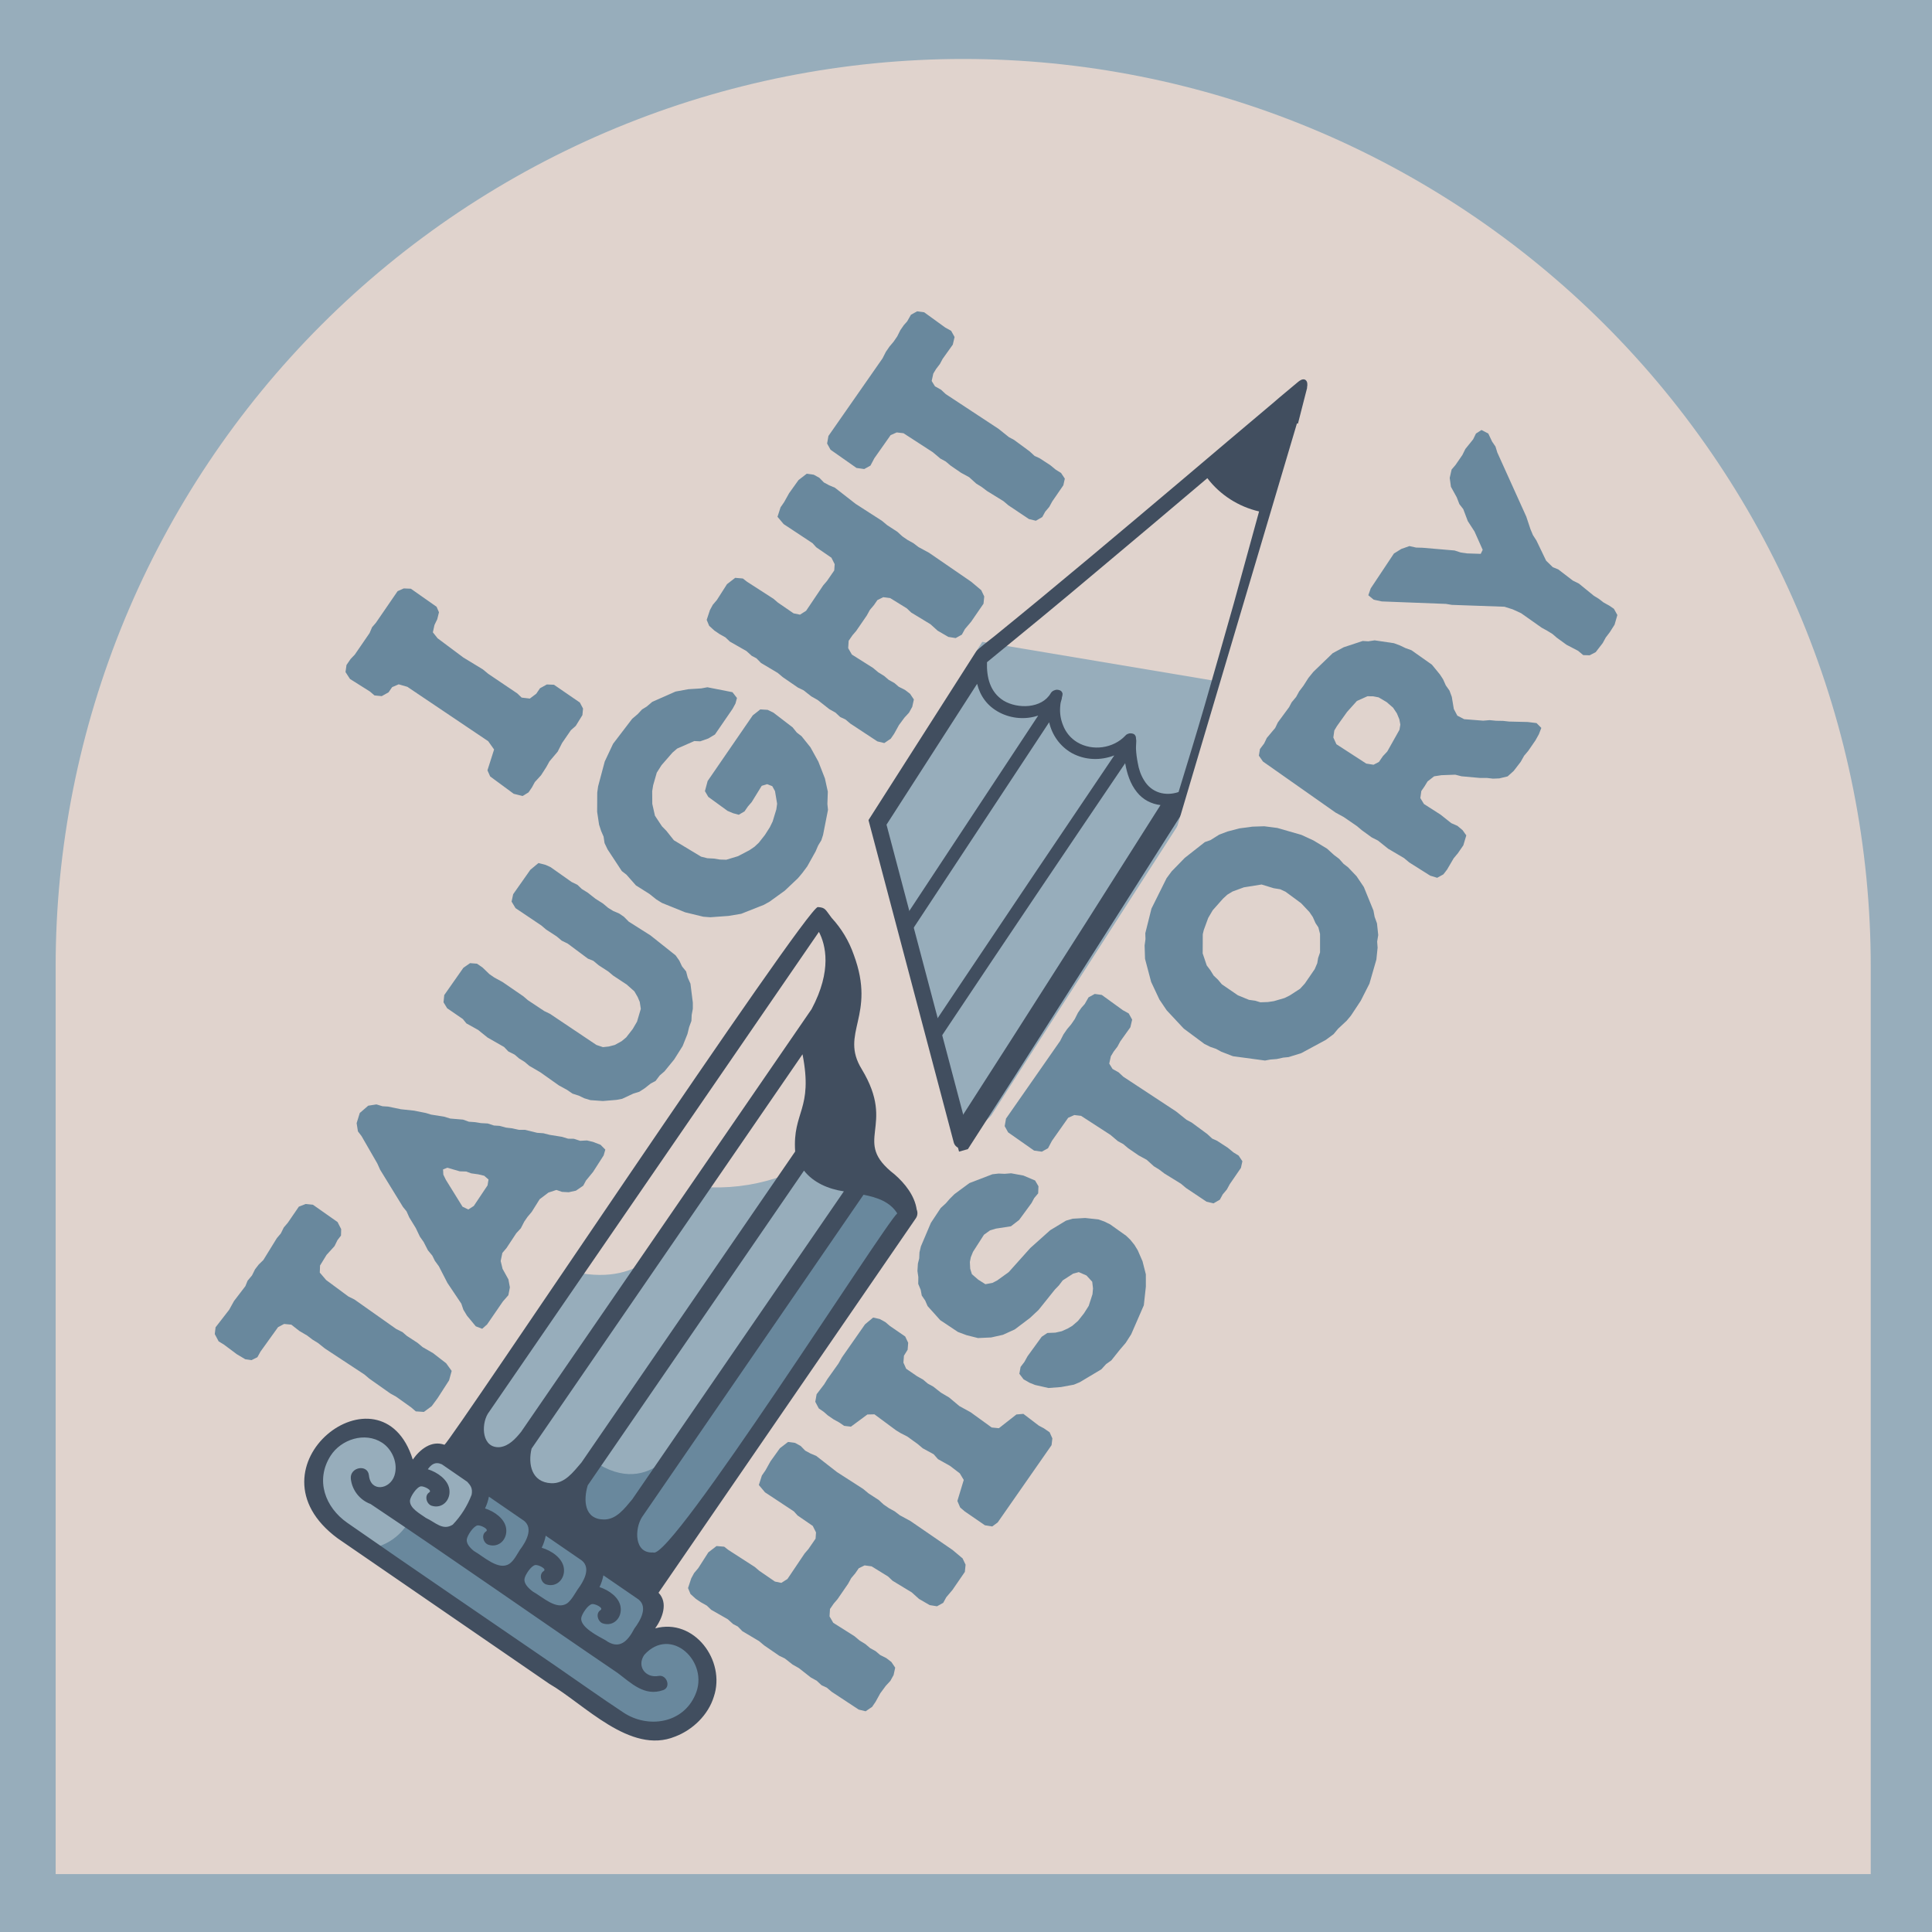 <svg xmlns="http://www.w3.org/2000/svg" xmlns:xlink="http://www.w3.org/1999/xlink" width="500" zoomAndPan="magnify" viewBox="0 0 375 375" height="500" preserveAspectRatio="xMidYMid meet" version="1.0"><defs><g/><clipPath id="9fdaa4cff6"><path d="M 10.801 11.445 L 363.109 11.445 L 363.109 363.758 L 10.801 363.758 Z M 10.801 11.445 " clip-rule="nonzero"/></clipPath><clipPath id="eca5076dda"><path d="M 190 77 L 253 77 L 253 153 L 190 153 Z M 190 77 " clip-rule="nonzero"/></clipPath><clipPath id="3aad90bc9d"><path d="M 233.113 64.332 L 270.906 90.305 L 228.098 152.602 L 190.305 126.633 Z M 233.113 64.332 " clip-rule="nonzero"/></clipPath><clipPath id="516d11d05a"><path d="M 252.008 77.32 L 228.184 152.477 L 190.391 126.508 Z M 252.008 77.32 " clip-rule="nonzero"/></clipPath><clipPath id="b88ad769d4"><path d="M 157 118 L 277 118 L 277 221 L 157 221 Z M 157 118 " clip-rule="nonzero"/></clipPath><clipPath id="0665b23b0b"><path d="M 260.84 87.984 L 291.336 189.84 L 187.492 220.934 L 156.992 119.078 Z M 260.84 87.984 " clip-rule="nonzero"/></clipPath><clipPath id="e108aa91fe"><path d="M 276.086 138.91 L 187.785 220.844 L 157.289 118.988 Z M 276.086 138.91 " clip-rule="nonzero"/></clipPath><clipPath id="c20c4d3238"><path d="M 145 73 L 254 73 L 254 226 L 145 226 Z M 145 73 " clip-rule="nonzero"/></clipPath><clipPath id="745a114df0"><path d="M 287.809 194.949 L 179.48 225.402 L 145.043 102.898 L 253.371 72.445 Z M 287.809 194.949 " clip-rule="nonzero"/></clipPath><clipPath id="c125e7d1d2"><path d="M 333.223 356.492 L 10.254 447.281 L -69.434 163.801 L 253.531 73.012 Z M 333.223 356.492 " clip-rule="nonzero"/></clipPath><clipPath id="d82bd45759"><path d="M 71 136 L 195 136 L 195 279 L 71 279 Z M 71 136 " clip-rule="nonzero"/></clipPath><clipPath id="5a407e9774"><path d="M 162.668 136.219 L 194.402 254.215 L 103.594 278.637 L 71.863 160.641 Z M 162.668 136.219 " clip-rule="nonzero"/></clipPath><clipPath id="8f2fb89b50"><path d="M 50 37 L 205 37 L 205 183 L 50 183 Z M 50 37 " clip-rule="nonzero"/></clipPath><clipPath id="f7b8e6945f"><path d="M 101.238 37.57 L 204.23 103.316 L 153.637 182.578 L 50.641 116.832 Z M 101.238 37.57 " clip-rule="nonzero"/></clipPath><clipPath id="26b76578d2"><path d="M 61 176 L 177 176 L 177 336 L 61 336 Z M 61 176 " clip-rule="nonzero"/></clipPath><clipPath id="14ad11fa39"><path d="M 190.211 86.555 L 269.953 141.348 L 129.395 345.906 L 49.652 291.109 Z M 190.211 86.555 " clip-rule="nonzero"/></clipPath><clipPath id="218f289579"><path d="M 98.977 18.363 L 272.328 137.48 L 129.387 345.508 L -43.965 226.387 Z M 98.977 18.363 " clip-rule="nonzero"/></clipPath><clipPath id="e973095eef"><path d="M 70 227 L 177 227 L 177 336 L 70 336 Z M 70 227 " clip-rule="nonzero"/></clipPath><clipPath id="d1b20d793e"><path d="M 190.211 86.555 L 269.953 141.348 L 129.395 345.906 L 49.652 291.109 Z M 190.211 86.555 " clip-rule="nonzero"/></clipPath><clipPath id="1369eeab9f"><path d="M 98.977 18.363 L 272.328 137.48 L 129.387 345.508 L -43.965 226.387 Z M 98.977 18.363 " clip-rule="nonzero"/></clipPath><clipPath id="0eb3c2248c"><path d="M 111 176 L 165 176 L 165 248 L 111 248 Z M 111 176 " clip-rule="nonzero"/></clipPath><clipPath id="ab5aa51875"><path d="M 190.211 86.555 L 269.953 141.348 L 129.395 345.906 L 49.652 291.109 Z M 190.211 86.555 " clip-rule="nonzero"/></clipPath><clipPath id="b974b5e3f2"><path d="M 98.977 18.363 L 272.328 137.48 L 129.387 345.508 L -43.965 226.387 Z M 98.977 18.363 " clip-rule="nonzero"/></clipPath><clipPath id="c8a1987b69"><path d="M 59 176 L 179 176 L 179 338 L 59 338 Z M 59 176 " clip-rule="nonzero"/></clipPath><clipPath id="5780ea223c"><path d="M 190.211 86.555 L 269.953 141.348 L 129.395 345.906 L 49.652 291.109 Z M 190.211 86.555 " clip-rule="nonzero"/></clipPath><clipPath id="c6494f013c"><path d="M 98.977 18.363 L 272.328 137.48 L 129.387 345.508 L -43.965 226.387 Z M 98.977 18.363 " clip-rule="nonzero"/></clipPath><clipPath id="f6ab4e7bed"><path d="M 188 151 L 308 151 L 308 270 L 188 270 Z M 188 151 " clip-rule="nonzero"/></clipPath><clipPath id="c2d8a31a4e"><path d="M 234.023 151.832 L 307.266 198.969 L 261.684 269.797 L 188.441 222.66 Z M 234.023 151.832 " clip-rule="nonzero"/></clipPath><clipPath id="13e007ac83"><path d="M 227 82 L 336 82 L 336 188 L 227 188 Z M 227 82 " clip-rule="nonzero"/></clipPath><clipPath id="51d28ebd8b"><path d="M 251.738 82.176 L 335.23 106.969 L 311.258 187.711 L 227.762 162.918 Z M 251.738 82.176 " clip-rule="nonzero"/></clipPath></defs><rect x="-37.5" width="450" fill="#ffffff" y="-37.5" height="450" fill-opacity="1"/><rect x="-37.5" width="450" fill="#97adbb" y="-37.5" height="450" fill-opacity="1"/><g clip-path="url(#9fdaa4cff6)"><path fill="#e0d3cd" d="M 363.109 187.602 L 363.109 363.758 L 10.801 363.758 L 10.801 187.602 C 10.801 184.719 10.871 181.836 11.012 178.957 C 11.152 176.078 11.367 173.203 11.648 170.336 C 11.93 167.465 12.285 164.605 12.707 161.754 C 13.129 158.902 13.621 156.062 14.184 153.234 C 14.746 150.406 15.379 147.598 16.078 144.801 C 16.781 142.004 17.547 139.227 18.387 136.465 C 19.223 133.707 20.125 130.973 21.098 128.258 C 22.066 125.543 23.105 122.852 24.207 120.191 C 25.312 117.527 26.48 114.891 27.711 112.285 C 28.945 109.68 30.242 107.105 31.602 104.562 C 32.957 102.02 34.379 99.512 35.863 97.039 C 37.344 94.566 38.887 92.133 40.488 89.734 C 42.09 87.34 43.75 84.98 45.465 82.668 C 47.184 80.352 48.957 78.078 50.785 75.852 C 52.613 73.621 54.496 71.438 56.434 69.305 C 58.367 67.168 60.355 65.078 62.395 63.043 C 64.434 61.004 66.52 59.016 68.656 57.078 C 70.793 55.145 72.977 53.262 75.203 51.434 C 77.434 49.602 79.703 47.828 82.02 46.113 C 84.336 44.395 86.691 42.734 89.09 41.133 C 91.484 39.531 93.922 37.992 96.395 36.508 C 98.867 35.027 101.375 33.605 103.914 32.246 C 106.457 30.887 109.031 29.594 111.641 28.359 C 114.246 27.125 116.879 25.957 119.543 24.855 C 122.207 23.754 124.895 22.715 127.609 21.742 C 130.324 20.773 133.062 19.867 135.82 19.031 C 138.578 18.195 141.355 17.426 144.152 16.727 C 146.949 16.023 149.762 15.395 152.59 14.832 C 155.418 14.27 158.254 13.777 161.109 13.352 C 163.961 12.93 166.82 12.578 169.688 12.293 C 172.559 12.012 175.434 11.801 178.312 11.66 C 181.191 11.516 184.07 11.445 186.953 11.445 L 186.957 11.445 C 189.84 11.445 192.719 11.516 195.598 11.66 C 198.477 11.801 201.352 12.012 204.223 12.293 C 207.09 12.578 209.949 12.93 212.801 13.352 C 215.652 13.777 218.492 14.27 221.32 14.832 C 224.148 15.395 226.961 16.023 229.758 16.727 C 232.555 17.426 235.332 18.195 238.09 19.031 C 240.848 19.867 243.586 20.773 246.301 21.742 C 249.016 22.715 251.703 23.754 254.367 24.855 C 257.031 25.957 259.664 27.125 262.27 28.359 C 264.879 29.594 267.453 30.887 269.992 32.246 C 272.535 33.605 275.043 35.027 277.516 36.508 C 279.988 37.992 282.426 39.531 284.82 41.133 C 287.219 42.734 289.574 44.395 291.891 46.113 C 294.207 47.828 296.477 49.602 298.707 51.434 C 300.934 53.262 303.117 55.145 305.254 57.078 C 307.391 59.016 309.477 61.004 311.516 63.043 C 313.555 65.078 315.543 67.168 317.477 69.305 C 319.414 71.438 321.297 73.621 323.125 75.852 C 324.953 78.078 326.727 80.352 328.445 82.668 C 330.16 84.98 331.82 87.34 333.422 89.734 C 335.023 92.133 336.566 94.566 338.047 97.039 C 339.531 99.512 340.953 102.02 342.309 104.562 C 343.668 107.105 344.965 109.68 346.199 112.285 C 347.43 114.891 348.598 117.527 349.703 120.191 C 350.805 122.855 351.844 125.543 352.812 128.258 C 353.785 130.973 354.688 133.707 355.523 136.465 C 356.363 139.227 357.129 142.004 357.832 144.801 C 358.531 147.598 359.164 150.406 359.727 153.234 C 360.289 156.062 360.781 158.902 361.203 161.754 C 361.625 164.605 361.98 167.465 362.262 170.336 C 362.543 173.203 362.758 176.078 362.898 178.957 C 363.039 181.836 363.109 184.719 363.109 187.602 Z M 363.109 187.602 " fill-opacity="1" fill-rule="nonzero"/></g><g clip-path="url(#eca5076dda)"><g clip-path="url(#3aad90bc9d)"><g clip-path="url(#516d11d05a)"><path fill="#e0d3cd" d="M 233.113 64.332 L 270.906 90.305 L 228.199 152.457 L 190.406 126.484 Z M 233.113 64.332 " fill-opacity="1" fill-rule="nonzero"/></g></g></g><g clip-path="url(#b88ad769d4)"><g clip-path="url(#0665b23b0b)"><g clip-path="url(#e108aa91fe)"><path fill="#97adbb" d="M 260.84 87.984 L 291.336 189.84 L 187.891 220.812 L 157.391 118.957 Z M 260.84 87.984 " fill-opacity="1" fill-rule="nonzero"/></g></g></g><g clip-path="url(#c20c4d3238)"><g clip-path="url(#745a114df0)"><g clip-path="url(#c125e7d1d2)"><path fill="#414e5f" d="M 2.812 416.895 C 3.914 420.312 6.02 423.305 8.332 426.031 C 13.625 432.348 21.43 436.344 29.383 438.117 C 31.547 438.562 33.738 438.859 35.926 438.879 C 38.043 438.914 40.371 438.684 42.52 438.078 C 44.086 437.641 44.898 436.285 45.836 435.109 C 46.453 434.301 47.004 433.512 47.621 432.707 C 51.289 427.738 54.703 422.629 58.035 417.473 C 58.129 417.305 58.242 417.203 58.27 417.055 C 58.895 417.02 59.5 416.922 60.086 416.758 C 61.387 416.391 62.656 415.895 63.766 415.09 C 64.297 414.73 64.793 414.238 65.238 413.832 C 65.668 413.359 66.117 412.949 66.547 412.48 C 67.34 411.551 68.137 410.625 68.848 409.652 C 70.27 407.707 71.543 405.73 72.715 403.645 C 74.805 399.82 79.168 390.086 79.234 389.574 C 79.293 389.277 79.332 388.914 79.238 388.586 C 98.855 359.305 118.305 329.93 137.652 300.438 C 157.578 270.016 177.387 239.41 197.043 208.781 C 208.027 191.559 219.008 174.336 229.969 157.051 C 230.016 156.965 230.988 155.426 231.215 154.73 C 234.184 145.527 236.902 136.184 239.621 126.84 C 242.473 116.969 245.238 107.047 247.922 97.082 C 249.688 90.609 251.473 84.199 253.09 77.695 C 253.297 76.934 253.488 76.109 253.695 75.348 C 253.676 75.281 253.723 75.199 253.707 75.133 C 253.793 74.688 253.82 74.047 253.387 73.746 C 252.785 73.352 252.066 74.047 251.664 74.371 C 250.188 75.629 248.695 76.824 247.285 78.062 C 241.258 83.133 235.293 88.184 229.332 93.238 C 217.336 103.359 205.344 113.48 193.148 123.379 C 191.145 124.996 188.906 126.543 187.391 128.656 C 186.332 130.148 185.375 131.754 184.422 133.355 C 183.402 134.98 182.316 136.621 181.293 138.246 C 179.188 141.508 177.129 144.691 175.023 147.953 C 172.918 151.219 170.855 154.398 168.75 157.664 C 166.645 160.926 164.586 164.109 162.48 167.371 C 160.375 170.637 158.312 173.816 156.207 177.082 C 154.102 180.348 152.043 183.527 149.918 186.727 C 147.793 189.926 145.75 193.172 143.629 196.371 C 141.504 199.57 139.398 202.836 137.336 206.016 C 135.211 209.215 133.105 212.477 131.047 215.66 C 128.922 218.859 126.816 222.121 124.691 225.32 C 122.566 228.52 120.461 231.785 118.336 234.984 C 116.211 238.184 114.086 241.383 111.98 244.648 C 109.855 247.848 107.734 251.047 105.625 254.309 C 103.52 257.574 101.379 260.707 99.254 263.906 C 97.129 267.105 95.004 270.305 92.879 273.504 C 90.754 276.703 88.629 279.902 86.504 283.102 C 84.383 286.301 82.258 289.5 80.133 292.699 C 78.008 295.898 75.883 299.098 73.758 302.297 C 72.262 304.477 70.848 306.703 69.352 308.879 C 58.203 325.516 47.039 342.086 35.855 358.59 C 35.652 358.367 35.402 358.227 35.059 358.25 C 34.781 358.262 34.5 358.27 34.258 358.406 C 33.996 358.48 33.773 358.684 33.531 358.82 C 32.273 359.598 31.34 360.773 30.383 361.887 C 29.797 362.543 29.227 363.266 28.637 363.926 C 27.301 365.426 26.031 366.906 24.695 368.41 C 24.488 368.676 24.266 368.883 24.059 369.148 L 22.242 371.699 L 20.223 374.52 C 18.93 376.43 17.426 378.328 16.496 380.77 C 15.648 382.766 15.52 385.051 15.91 387.191 C 15.75 387.379 15.594 387.562 15.434 387.75 C 13.227 390.902 11.035 394.117 8.996 397.363 C 7.91 399.004 6.887 400.629 5.887 402.316 C 4.883 404.004 3.668 405.684 2.898 407.445 C 1.395 410.609 1.754 413.887 2.812 416.895 Z M 167.16 247.066 C 147.512 277.484 127.699 307.809 107.695 337.973 C 96.445 354.988 85.113 371.957 73.781 388.926 C 73.027 388.504 72.109 387.988 71.273 387.52 L 68.648 385.938 C 66.629 384.75 64.652 383.477 62.742 382.184 C 63.539 381.258 64.164 380.238 64.418 379.887 C 104.176 319.695 143.879 259.309 184.02 199.223 C 195.398 182.168 206.863 165.164 218.395 148.137 C 218.746 150.148 219.379 152.152 220.676 153.754 C 221.867 155.25 223.5 156.055 225.25 156.266 C 206.074 186.621 186.668 216.902 167.16 247.066 Z M 60.785 380.977 C 59.934 380.441 59.078 379.91 58.273 379.293 C 55.391 377.289 52.508 375.289 49.734 373.184 C 50.137 372.859 50.5 372.406 50.875 371.738 C 90.867 311.129 130.863 250.52 170.855 189.914 C 181.805 173.332 192.691 156.77 203.641 140.191 C 204.188 142.637 205.73 144.875 208.07 146.188 C 210.641 147.574 213.617 147.652 216.281 146.625 C 175.898 206.355 136.121 266.48 96.41 326.59 C 84.953 343.875 73.582 361.207 62.125 378.488 C 62.004 378.805 61.328 379.91 60.785 380.977 Z M 191.574 128.535 C 198.668 122.742 205.691 116.969 212.684 111.066 C 219.914 105.023 227.129 98.918 234.344 92.812 C 236.805 96.059 240.402 98.352 244.387 99.27 C 242.754 105.215 241.121 111.16 239.484 117.105 C 237.605 123.68 235.746 130.32 233.852 136.832 C 232.207 142.496 230.48 148.117 228.758 153.734 C 226.188 154.598 223.52 153.871 222.07 151.465 C 221.434 150.449 221.039 149.293 220.84 148.086 C 220.664 147.219 220.539 146.27 220.496 145.367 C 220.48 144.809 220.547 144.297 220.551 143.805 C 220.543 143.527 220.469 143.266 220.461 142.988 C 220.426 142.855 220.305 142.68 220.203 142.566 C 219.934 142.359 219.57 142.324 219.227 142.348 C 218.965 142.422 218.641 142.516 218.434 142.781 C 216.109 145.266 212.051 145.844 209.094 144.074 C 207.82 143.305 206.867 142.164 206.336 140.77 C 205.875 139.633 205.695 138.488 205.773 137.27 C 205.785 137.055 205.812 136.906 205.824 136.695 C 205.863 136.332 205.984 136.016 206.086 135.633 C 206.098 135.422 206.125 135.273 206.203 135.039 C 206.211 134.828 206.305 134.66 206.168 134.418 C 205.973 133.98 205.527 133.895 205.102 133.871 C 204.691 133.918 204.188 134.129 203.953 134.547 C 202.203 137.57 197.504 137.625 194.797 135.996 C 192.152 134.348 191.477 131.445 191.574 128.535 Z M 38.551 361.91 C 78.668 302.746 118.164 243.121 157.141 183.148 C 168.035 166.375 178.848 149.551 189.66 132.73 C 190.234 135.027 191.574 137.043 194.043 138.316 C 196.344 139.5 199.078 139.715 201.516 138.887 C 162.012 198.727 122.57 258.547 83.082 318.453 C 71.645 335.801 60.254 353.066 48.816 370.418 C 48.422 371.02 48.207 371.504 48.039 371.902 C 46.508 370.715 44.98 369.527 43.434 368.273 L 41.059 366.34 L 39.594 365.133 L 37.613 363.582 C 37.527 363.535 38.043 362.617 38.551 361.91 Z M 18.746 383.02 C 19.266 381.117 20.379 379.324 21.688 377.48 C 23 375.637 24.309 373.793 25.684 371.93 L 27.172 369.961 C 29.035 366.836 30.941 364.613 32.887 361.535 C 32.996 361.926 33.238 362.281 33.461 362.57 C 33.719 362.988 34.043 363.391 34.348 363.727 C 35.484 365.023 36.578 366.402 37.895 367.582 C 38.836 368.441 39.914 369.266 40.84 370.059 C 40.922 370.105 40.941 370.172 41.023 370.219 C 42.656 371.516 44.305 372.883 46 374.164 C 49.328 376.742 52.77 379.223 56.254 381.617 C 59.742 384.012 63.273 386.324 66.902 388.469 C 68.754 389.566 70.461 390.633 72.449 391.691 C 73.016 391.957 73.684 392.328 74.492 392.453 C 73.387 395.789 71.82 398.973 70.09 402.059 C 69.012 403.98 67.785 405.871 66.52 407.633 C 65.191 409.414 63.781 411.145 62.223 412.359 C 60.73 413.551 58.777 414.102 56.785 414.027 C 54.797 413.953 52.727 413.34 50.73 412.496 C 48.734 411.648 46.812 410.57 44.875 409.43 C 42.918 408.223 40.98 407.078 39.086 405.852 C 35.305 403.398 31.566 400.863 27.973 398.078 C 26.172 396.684 24.504 395.254 22.949 393.723 C 21.457 392.172 20.082 390.52 19.27 388.641 C 18.414 386.84 18.289 384.906 18.746 383.02 Z M 5.41 409.129 C 5.488 406.648 6.73 404.82 8.031 402.699 C 10.711 398.219 13.527 393.98 16.477 389.707 C 17.34 391.781 18.672 393.52 20.098 395.086 C 21.727 396.879 23.578 398.469 25.395 399.926 C 29.094 402.824 32.953 405.539 36.816 408.039 C 38.793 409.309 40.75 410.52 42.707 411.727 C 44.664 412.934 46.77 414.172 48.996 415.09 C 51.078 415.984 53.332 416.754 55.723 417 C 55 418.188 54.262 419.309 53.477 420.512 C 53.27 420.781 53.082 421.117 52.875 421.383 C 52.781 421.551 52.672 421.652 52.641 421.801 C 52.594 421.887 52.547 421.969 52.484 421.988 C 52.484 421.988 52.391 422.156 52.324 422.172 C 52.277 422.258 52.184 422.422 52.117 422.441 C 52.023 422.609 51.934 422.777 51.82 422.879 C 51.633 423.211 51.426 423.48 51.238 423.812 C 49.555 426.328 47.805 428.859 46.02 431.258 C 45.055 432.586 44.09 433.91 43.043 435.188 C 38.848 436.016 34.434 435.57 30.262 434.492 C 25.395 433.188 20.566 431.031 16.535 427.945 C 14.367 426.234 12.422 424.316 10.684 422.137 C 9.066 420.129 7.605 417.938 6.582 415.551 C 5.922 413.699 5.328 411.336 5.41 409.129 Z M 66.461 395.414 C 66.855 394.812 68.574 392.43 69.613 393.121 C 70.652 393.812 69.164 396.273 68.723 396.957 C 65.973 401.18 63.219 405.398 60.469 409.617 C 60.074 410.219 58.355 412.602 57.316 411.91 C 56.277 411.215 57.766 408.758 58.207 408.074 C 60.941 403.789 63.691 399.57 66.461 395.414 Z M 52.387 405.137 C 55.961 399.844 59.805 394.754 63.965 389.789 C 64.965 388.594 64.871 389.25 64.57 390.18 C 64.086 391.723 62.77 393.289 61.703 394.5 C 58.703 398.086 55.871 401.766 53.242 405.672 C 53.035 405.941 51.473 408.629 50.793 408.469 C 50.414 408.363 52.246 405.387 52.387 405.137 Z M 45.773 399.613 C 48.98 395.266 52.188 390.918 55.395 386.57 C 55.742 386.051 57.07 384.27 57.699 385.008 C 58.328 385.746 56.16 388.535 55.766 389.137 C 52.559 393.484 49.352 397.832 46.141 402.18 C 45.797 402.699 44.469 404.48 43.84 403.742 C 43.211 403.004 45.359 400.152 45.773 399.613 Z M 37.555 397.141 C 41.145 391.914 44.805 386.664 48.398 381.434 C 48.789 380.832 50.383 378.488 51.449 379.031 C 52.449 379.594 50.801 382.234 50.457 382.754 C 46.863 387.984 43.203 393.23 39.613 398.461 C 39.219 399.066 37.629 401.41 36.562 400.867 C 35.559 400.305 37.207 397.66 37.555 397.141 Z M 29.707 389.996 C 33.477 385.137 37.262 380.348 41.094 375.473 C 41.758 374.582 43.316 373.371 44.27 374.508 C 45.223 375.648 43.52 378.094 42.84 378.918 C 39.07 383.777 35.285 388.566 31.449 393.441 C 30.785 394.332 29.227 395.543 28.273 394.406 C 27.32 393.266 29.023 390.82 29.707 389.996 Z M 21.531 386.176 C 21.039 385.68 23.352 382.641 23.648 382.203 C 27.055 377.309 30.645 372.57 34.422 367.996 C 35.105 367.168 35.574 366.336 35.781 367.332 C 36.012 368.391 33.879 370.82 33.199 371.645 C 29.785 375.766 26.559 380.051 23.52 384.492 C 23.266 384.844 22.023 386.668 21.531 386.176 Z M 21.531 386.176 " fill-opacity="1" fill-rule="nonzero"/></g></g></g><g clip-path="url(#d82bd45759)"><g clip-path="url(#5a407e9774)"><path fill="#e0d3cd" d="M 162.668 136.219 L 194.434 254.34 L 103.629 278.758 L 71.863 160.641 Z M 162.668 136.219 " fill-opacity="1" fill-rule="nonzero"/></g></g><path stroke-linecap="round" transform="matrix(0.269, 1.017, -1.017, 0.269, 168.786, 147.651)" fill="none" stroke-linejoin="miter" d="M 1.498 1.5 L 72.066 1.498 " stroke="#414e5f" stroke-width="3" stroke-opacity="1" stroke-miterlimit="4"/><g clip-path="url(#8f2fb89b50)"><g clip-path="url(#f7b8e6945f)"><path fill="#e0d3cd" d="M 101.238 37.57 L 204.34 103.383 L 153.742 182.645 L 50.641 116.832 Z M 101.238 37.57 " fill-opacity="1" fill-rule="nonzero"/></g></g><g clip-path="url(#26b76578d2)"><g clip-path="url(#14ad11fa39)"><g clip-path="url(#218f289579)"><path fill="#97adbb" d="M 159.23 176.934 L 86.57 282.676 C 86.57 282.676 83.012 280.254 79.758 286.395 C 79.758 286.395 77.797 277.117 71.441 277.582 C 71.441 277.582 58.156 278.457 61.723 291.727 C 61.723 291.727 63.008 295.305 67.766 298.574 L 119.367 334.031 C 119.367 334.031 130.812 339.871 136.438 330.449 C 142.059 321.031 129.25 317.18 129.25 317.18 L 123.766 318.484 C 123.766 318.484 127.898 313.352 125.855 309.293 L 176.645 235.379 C 176.645 235.379 160.141 225.387 161.273 213.418 C 162.41 201.445 167.879 187.242 159.23 176.934 Z M 159.23 176.934 " fill-opacity="1" fill-rule="nonzero"/></g></g></g><g clip-path="url(#e973095eef)"><g clip-path="url(#d1b20d793e)"><g clip-path="url(#1369eeab9f)"><path fill="#69889d" d="M 136.438 330.453 C 142.062 321.035 129.25 317.184 129.25 317.184 L 123.766 318.488 C 123.766 318.488 127.898 313.355 125.855 309.297 L 176.645 235.383 C 173.316 233.262 170.297 230.766 167.586 227.898 L 132.879 278.402 C 132.879 278.402 126.746 291.512 115.188 283.57 L 108.57 293.199 L 96.398 284.836 L 86.789 298.824 L 79.922 294.105 C 79.922 294.105 78.062 299.91 70.887 300.723 L 119.363 334.031 C 119.363 334.031 130.809 339.871 136.438 330.453 Z M 136.438 330.453 " fill-opacity="1" fill-rule="nonzero"/></g></g></g><g clip-path="url(#0eb3c2248c)"><g clip-path="url(#ab5aa51875)"><g clip-path="url(#b974b5e3f2)"><path fill="#e0d3cd" d="M 163.129 221.766 C 161.684 219.164 161.062 216.383 161.273 213.418 C 162.406 201.445 167.883 187.242 159.23 176.934 L 111.633 246.918 C 125.352 249.836 129.555 240.078 129.555 240.078 L 136.227 230.367 C 138.641 230.555 141.051 230.508 143.453 230.227 C 145.859 229.945 148.215 229.438 150.52 228.699 C 152.828 227.961 155.039 227.008 157.16 225.844 C 159.281 224.676 161.273 223.316 163.129 221.766 Z M 163.129 221.766 " fill-opacity="1" fill-rule="nonzero"/></g></g></g><g clip-path="url(#c8a1987b69)"><g clip-path="url(#5780ea223c)"><g clip-path="url(#c6494f013c)"><path fill="#414e5f" d="M 177.934 234.789 C 177.547 232.113 175.699 229.75 173.652 227.961 C 165.125 221.367 174.133 218.887 167.262 207.523 C 162.902 200.441 170.145 197.227 165.715 185.316 C 164.777 182.633 163.344 180.246 161.418 178.156 C 160.172 176.531 160.242 176.156 158.742 176.062 C 156.559 176.02 87.688 279.492 86.273 280.43 C 83.727 279.52 81.512 281.336 80.121 283.301 C 74.027 263.793 46.805 284.723 65.531 298.586 C 79.215 308.004 92.906 317.414 106.605 326.816 C 113.402 330.742 122.32 340.645 131.031 337.07 C 134.465 335.777 137.484 332.852 138.562 329.301 C 140.902 322.328 134.746 313.996 127.172 316.066 C 128.566 314.102 129.746 311.133 127.82 309.152 L 177.762 236.473 C 177.934 236.223 178.031 235.949 178.062 235.652 C 178.094 235.355 178.051 235.066 177.934 234.789 Z M 167.609 231.898 C 170.273 232.422 172.75 233.266 174.156 235.52 C 171.742 237.539 130.129 303.191 126.797 301.328 C 123.066 301.594 123.148 296.723 124.633 294.441 Z M 156.055 227.219 C 157.887 229.539 160.77 230.797 163.793 231.242 L 122.719 291.02 C 121.172 292.879 119.609 294.945 117.23 294.934 C 113.387 294.914 113.211 291.168 114.078 288.305 Z M 112.926 302.887 C 114.777 304.383 113.277 306.973 112.113 308.516 C 111.539 309.391 110.949 310.539 110.098 311.199 C 108.004 312.605 105.355 309.988 103.395 308.902 C 102.449 308.18 101.703 307.344 101.797 306.496 C 101.875 305.758 103.086 303.875 103.922 303.77 C 104.48 303.699 106.211 304.508 105.527 304.945 C 104.535 305.586 105.008 307.215 106.012 307.535 C 108.059 308.188 109.758 306.434 109.438 304.324 C 109.148 302.402 107.035 300.969 105.145 300.418 C 105.508 299.672 105.77 298.891 105.926 298.078 Z M 155.77 204.637 C 157.879 215.438 153.809 215.723 154.34 223.508 L 112.848 283.891 C 111.199 285.809 109.578 288.012 106.98 287.891 C 103.156 287.715 102.457 284.148 103.18 281.172 Z M 101.727 295.195 C 103.578 296.691 102.082 299.281 100.914 300.824 C 100.379 301.66 99.746 302.922 98.902 303.508 C 96.801 304.961 93.887 302.121 91.965 301.031 C 91.129 300.348 90.512 299.582 90.602 298.801 C 90.68 298.066 91.891 296.184 92.723 296.078 C 93.281 296.004 95.012 296.812 94.332 297.254 C 93.336 297.891 93.812 299.523 94.809 299.84 C 96.859 300.496 98.559 298.742 98.238 296.629 C 97.957 294.773 95.98 293.375 94.145 292.785 C 94.492 292.055 94.746 291.293 94.898 290.5 Z M 158.953 180.879 C 160.242 183.348 161.543 188.344 157.527 195.875 L 101.148 277.918 C 99.996 279.344 98.758 280.656 97.051 280.887 C 93.562 281.188 93.336 276.668 94.68 274.414 Z M 85.766 284.223 C 85.781 284.238 90.68 287.605 90.703 287.621 C 91.344 288.324 91.781 288.902 91.539 290.137 C 90.707 292.312 89.488 294.246 87.879 295.934 C 85.938 297.176 84.492 295.465 82.68 294.633 C 81.535 293.809 79.449 292.734 79.578 291.227 C 79.656 290.492 80.867 288.609 81.699 288.5 C 82.258 288.43 83.988 289.238 83.309 289.676 C 82.312 290.316 82.789 291.949 83.789 292.266 C 85.836 292.918 87.535 291.164 87.215 289.055 C 86.93 287.172 84.895 285.758 83.039 285.18 C 83.707 284.258 84.461 283.641 85.766 284.223 Z M 119.914 324.742 C 122.504 326.676 125.082 329.34 128.719 328.051 C 130.309 327.496 129.422 324.996 127.832 325.297 C 125.328 325.773 123.527 323.449 125.051 321.211 C 130.246 315.438 137.805 322.633 134.941 328.984 C 132.527 334.566 125.754 335.527 121.043 332.426 C 116.551 329.461 112.164 326.32 107.727 323.273 C 94.293 314.043 80.793 304.902 67.418 295.582 C 63.094 292.57 61.16 287.301 64.156 282.578 C 66.191 279.375 70.836 277.852 74.172 280.031 C 76.168 281.336 77.316 284.09 76.562 286.41 C 75.676 289.125 71.957 289.68 71.613 286.387 C 71.379 284.09 67.855 284.758 68.094 287.035 C 68.156 287.582 68.289 288.109 68.496 288.617 C 68.707 289.121 68.977 289.594 69.316 290.023 C 69.656 290.457 70.047 290.832 70.488 291.156 C 70.93 291.48 71.41 291.734 71.926 291.926 C 88.035 302.684 103.879 313.863 119.914 324.742 Z M 123.137 316.09 C 121.848 318.566 120.211 320.316 117.504 318.355 C 116.172 317.613 112.625 315.875 112.816 314.07 C 112.898 313.336 114.109 311.453 114.945 311.348 C 115.5 311.273 117.234 312.082 116.551 312.523 C 115.555 313.16 116.031 314.793 117.031 315.109 C 119.078 315.766 120.777 314.012 120.457 311.898 C 120.176 310.043 118.199 308.645 116.363 308.055 C 116.715 307.324 116.965 306.562 117.117 305.77 L 123.949 310.461 C 125.801 311.957 124.297 314.547 123.137 316.09 Z M 123.137 316.09 " fill-opacity="1" fill-rule="nonzero"/></g></g></g><g clip-path="url(#f6ab4e7bed)"><g clip-path="url(#c2d8a31a4e)"><path fill="#e0d3cd" d="M 234.023 151.832 L 307.344 199.02 L 261.762 269.848 L 188.441 222.66 Z M 234.023 151.832 " fill-opacity="1" fill-rule="nonzero"/></g></g><g clip-path="url(#13e007ac83)"><g clip-path="url(#51d28ebd8b)"><path fill="#e0d3cd" d="M 251.738 82.176 L 335.32 106.992 L 311.344 187.738 L 227.762 162.918 Z M 251.738 82.176 " fill-opacity="1" fill-rule="nonzero"/></g></g><g fill="#69889d" fill-opacity="1"><g transform="translate(75.726, 284.573)"><g><path d="M 9.207 -13.184 L 8.074 -11.645 L 6.555 -10.52 L 4.984 -10.625 L 4.09 -11.391 L 1.18 -13.465 L 0.043 -14.098 L -4.035 -16.973 L -4.98 -17.773 L -12.648 -22.82 L -14 -23.898 L -15.051 -24.543 L -16.133 -25.363 L -17.625 -26.238 L -19.18 -27.457 L -20.578 -27.594 L -21.75 -26.98 L -25.164 -22.227 L -25.762 -21.141 L -26.898 -20.574 L -28.125 -20.746 L -29.77 -21.727 L -32.238 -23.57 L -33.289 -24.219 L -34.039 -25.629 L -33.883 -26.945 L -31.238 -30.359 L -30.309 -32.039 L -28.098 -34.93 L -27.672 -35.98 L -26.805 -37.027 L -26.223 -38.199 L -25.508 -39.129 L -24.609 -40.004 L -21.984 -44.258 L -21.223 -45.152 L -20.641 -46.324 L -19.875 -47.219 L -17.715 -50.367 L -16.391 -50.879 L -14.992 -50.738 L -10.203 -47.371 L -9.504 -45.996 L -9.539 -44.75 L -10.219 -43.871 L -10.797 -42.699 L -12.344 -40.996 L -13.602 -38.945 L -13.656 -37.562 L -12.41 -36.109 L -8.098 -32.922 L -6.926 -32.34 L 1.176 -26.621 L 2.398 -26.008 L 3.242 -25.277 L 5.309 -23.934 L 6.305 -23.098 L 8.34 -21.926 L 10.875 -19.961 L 11.945 -18.477 L 11.441 -16.652 Z M 9.207 -13.184 "/></g></g></g><g fill="#69889d" fill-opacity="1"><g transform="translate(93.27, 259.041)"><g><path d="M -0.918 -1.602 L -2.633 -3.676 L -3.332 -4.832 L -3.727 -6 L -6.422 -10.02 L -8.086 -13.254 L -8.855 -14.309 L -9.355 -15.32 L -10.211 -16.359 L -11.043 -17.977 L -11.762 -18.996 L -12.559 -20.664 L -13.828 -22.734 L -14.359 -23.918 L -15.047 -24.766 L -19.492 -32.004 L -20.023 -33.191 L -23.09 -38.516 L -23.797 -39.445 L -24.047 -41.039 L -23.438 -43.012 L -21.797 -44.426 L -20.203 -44.676 L -19.027 -44.32 L -17.953 -44.254 L -15.465 -43.738 L -12.891 -43.465 L -10.59 -43.004 L -9.602 -42.699 L -7.043 -42.289 L -5.871 -41.93 L -3.395 -41.723 L -2.258 -41.316 L -1.043 -41.23 L 0.098 -41.043 L 1.395 -40.973 L 2.621 -40.578 L 3.695 -40.512 L 4.957 -40.172 L 6.133 -40.035 L 7.426 -39.742 L 8.625 -39.742 L 10.992 -39.164 L 12.203 -39.078 L 13.41 -38.77 L 15.832 -38.379 L 17.008 -38.02 L 18.117 -38.004 L 19.34 -37.609 L 20.656 -37.68 L 21.816 -37.406 L 23.293 -36.84 L 24.223 -35.902 L 23.898 -34.777 L 21.836 -31.562 L 20.465 -29.891 L 19.938 -28.906 L 18.523 -27.934 L 17.117 -27.629 L 15.82 -27.699 L 14.73 -28.074 L 13.184 -27.566 L 11.477 -26.273 L 9.938 -23.816 L 9.102 -22.82 L 8.477 -21.906 L 7.824 -20.633 L 6.941 -19.672 L 5.039 -16.793 L 4.238 -15.848 L 3.91 -14.281 L 4.281 -12.754 L 5.414 -10.707 L 5.699 -9.164 L 5.406 -7.648 L 4.344 -6.434 L 1.273 -1.965 L 0.324 -1.125 Z M -1.309 -24.965 L 1.363 -28.961 L 1.551 -30.102 L 0.707 -30.832 L -0.453 -31.105 L -1.816 -31.297 L -2.77 -31.652 L -4.016 -31.684 L -6.449 -32.387 L -7.273 -32.055 L -7.219 -31.047 L -6.723 -30.031 L -3.496 -24.824 L -2.375 -24.281 Z M -1.309 -24.965 "/></g></g></g><g fill="#69889d" fill-opacity="1"><g transform="translate(118.279, 222.645)"><g><path d="M 10.699 -14.699 L 9.781 -13.91 L 8.965 -12.828 L 8.035 -12.344 L 6.875 -11.422 L 5.809 -10.734 L 4.676 -10.391 L 2.473 -9.363 L 1.359 -9.156 L -1.258 -8.938 L -3.684 -9.109 L -4.855 -9.465 L -5.926 -9.977 L -7.152 -10.371 L -8.219 -11.102 L -9.793 -11.961 L -13.414 -14.523 L -15.551 -15.77 L -16.445 -16.531 L -17.496 -17.18 L -18.391 -17.945 L -19.613 -18.559 L -20.438 -19.426 L -23.656 -21.266 L -25.484 -22.742 L -27.754 -24.004 L -28.445 -24.852 L -31.488 -26.945 L -32.191 -28.098 L -32.051 -29.5 L -28.34 -34.793 L -27.043 -35.699 L -25.695 -35.594 L -24.629 -34.863 L -23.281 -33.562 L -22.316 -32.898 L -20.738 -32.039 L -16.676 -29.25 L -15.832 -28.52 L -12.648 -26.406 L -11.531 -25.863 L -2.523 -19.824 L -1.25 -19.395 L -0.117 -19.516 L 1.062 -19.824 L 2.391 -20.559 L 3.273 -21.297 L 4.523 -22.902 L 5.367 -24.344 L 6.102 -26.828 L 5.898 -28.164 L 5.5 -29.109 L 4.852 -30.227 L 3.363 -31.547 L 0.742 -33.277 L -0.207 -34.074 L -2.066 -35.281 L -3.113 -36.148 L -4.168 -36.574 L -8.074 -39.484 L -9.246 -40.062 L -10.242 -40.898 L -12.258 -42.207 L -13.203 -43.008 L -18.215 -46.375 L -18.98 -47.648 L -18.672 -49.082 L -15.34 -53.82 L -13.766 -55.129 L -12.371 -54.77 L -11.402 -54.328 L -7.324 -51.449 L -6.207 -50.906 L -5.348 -50.09 L -4.195 -49.375 L -2.691 -48.191 L -1.234 -47.266 L -0.238 -46.43 L 0.762 -45.816 L 1.918 -45.324 L 2.832 -44.695 L 3.758 -43.758 L 7.977 -41.086 L 12.859 -37.207 L 13.578 -36.188 L 14.094 -35.086 L 14.898 -34.086 L 15.207 -32.902 L 15.738 -31.715 L 16.199 -28.035 L 16.199 -26.84 L 15.977 -25.645 L 15.926 -24.484 L 15.484 -23.293 L 15.156 -21.949 L 14.219 -19.605 L 12.574 -16.996 Z M 10.699 -14.699 "/></g></g></g><g fill="#69889d" fill-opacity="1"><g transform="translate(142.346, 187.62)"><g><path d="M 13.379 -18.164 L 12.543 -17.168 L 9.98 -14.742 L 7.012 -12.598 L 5.926 -11.996 L 1.512 -10.25 L -0.938 -9.84 L -4.48 -9.582 L -5.828 -9.684 L -9.352 -10.539 L -13.855 -12.359 L -14.957 -13.043 L -16.309 -14.121 L -18.918 -15.766 L -20.766 -17.859 L -21.645 -18.535 L -24.422 -22.762 L -25.004 -23.984 L -25.191 -25.234 L -25.656 -26.301 L -26.066 -27.551 L -26.441 -30.051 L -26.422 -33.777 L -26.25 -35.004 L -24.969 -39.805 L -23.348 -43.25 L -19.641 -48.102 L -18.57 -49.012 L -17.719 -49.922 L -16.805 -50.488 L -15.734 -51.398 L -11.23 -53.387 L -8.746 -53.844 L -6.246 -54 L -5.047 -54.223 L -0.176 -53.266 L 0.699 -52.141 L 0.41 -51.07 L -0.152 -50.035 L -3.57 -45.059 L -4.848 -44.289 L -6.426 -43.73 L -7.586 -43.781 L -10.906 -42.324 L -11.824 -41.535 L -13.941 -39.105 L -14.867 -37.648 L -15.566 -35.215 L -15.754 -34.07 L -15.738 -31.594 L -15.223 -29.297 L -13.867 -27.242 L -12.992 -26.344 L -11.547 -24.527 L -6.262 -21.344 L -5.055 -21.039 L -3.754 -20.969 L -2.613 -20.781 L -1.367 -20.746 L 0.898 -21.434 L 3.121 -22.598 L 4.102 -23.266 L 4.934 -24.043 L 6.117 -25.547 L 7.078 -27.051 L 7.625 -28.172 L 8.34 -30.52 L 8.492 -31.613 L 8.082 -34.062 L 7.551 -35.027 L 6.547 -35.414 L 5.5 -35.09 L 3.559 -31.938 L 2.828 -31.094 L 2.164 -30.129 L 1.047 -29.477 L -0.027 -29.766 L -1.129 -30.227 L -4.867 -32.945 L -5.52 -34.062 L -4.996 -36.023 L 3.762 -48.766 L 5.23 -49.926 L 6.664 -49.836 L 7.785 -49.289 L 11.504 -46.438 L 12.309 -45.434 L 13.238 -44.719 L 14.969 -42.559 L 16.5 -39.785 L 17.77 -36.523 L 18.332 -33.969 L 18.25 -31.562 L 18.367 -30.43 L 17.41 -25.559 L 17.074 -24.52 L 16.461 -23.52 L 15.965 -22.367 L 14.336 -19.449 Z M 13.379 -18.164 "/></g></g></g><g fill="#69889d" fill-opacity="1"><g transform="translate(169.064, 148.737)"><g><path d="M 1.23 -4.836 L -4.02 -8.293 L -4.965 -9.094 L -5.984 -9.566 L -6.895 -10.418 L -8.082 -11.082 L -10.363 -12.875 L -11.602 -13.578 L -13.105 -14.758 L -14.172 -15.27 L -17.117 -17.293 L -18.113 -18.129 L -21.352 -20.055 L -22.227 -20.953 L -23.16 -21.445 L -24.172 -22.363 L -27.395 -24.203 L -28.254 -25.02 L -29.441 -25.688 L -30.406 -26.348 L -31.418 -27.27 L -31.895 -28.418 L -31.273 -30.309 L -30.711 -31.344 L -29.91 -32.289 L -27.953 -35.352 L -26.363 -36.578 L -24.879 -36.453 L -24.051 -35.812 L -18.922 -32.508 L -18.078 -31.781 L -15.031 -29.688 L -13.785 -29.43 L -12.598 -30.184 L -9.262 -35.141 L -8.535 -35.984 L -7.137 -38.016 L -7.055 -39.23 L -7.684 -40.484 L -10.629 -42.508 L -11.352 -43.305 L -16.957 -47.008 L -18.152 -48.426 L -17.562 -50.262 L -16.863 -51.277 L -15.898 -53.008 L -14.07 -55.562 L -12.48 -56.785 L -11.117 -56.598 L -10.031 -56 L -9.152 -55.098 L -8.121 -54.539 L -7.016 -54.078 L -2.977 -50.93 L 2.105 -47.66 L 3.152 -46.793 L 5.117 -45.516 L 6.078 -44.633 L 7.094 -43.934 L 8.23 -43.305 L 9.211 -42.555 L 11.277 -41.434 L 19.453 -35.816 L 21.395 -34.184 L 21.977 -32.961 L 21.836 -31.562 L 19.43 -28.059 L 18.23 -26.641 L 17.633 -25.555 L 16.43 -24.887 L 15.012 -25.113 L 12.93 -26.32 L 11.547 -27.57 L 7.801 -29.844 L 6.941 -30.66 L 3.738 -32.637 L 2.375 -32.824 L 1.238 -32.262 L 0.574 -31.297 L -0.223 -30.352 L -0.82 -29.266 L -2.879 -26.27 L -3.605 -25.426 L -4.34 -24.359 L -4.43 -22.926 L -3.711 -21.684 L 0.406 -19.082 L 1.402 -18.246 L 2.555 -17.531 L 3.449 -16.766 L 4.531 -16.168 L 5.379 -15.441 L 6.598 -14.824 L 7.578 -14.074 L 8.316 -12.973 L 8.004 -11.543 L 7.375 -10.406 L 6.488 -9.445 L 5.426 -8.008 L 4.496 -6.328 L 3.836 -5.363 L 2.574 -4.508 Z M 1.23 -4.836 "/></g></g></g><g fill="#69889d" fill-opacity="1"><g transform="translate(194.596, 111.58)"><g><path d="M 5.125 -10.828 L 1.129 -13.5 L 0.184 -14.301 L -3.02 -16.277 L -4.051 -17.059 L -5.102 -17.707 L -6.484 -18.957 L -8.059 -19.816 L -10.09 -21.211 L -11.035 -22.008 L -12.07 -22.57 L -13.539 -23.805 L -19.23 -27.492 L -20.543 -27.645 L -21.73 -27.117 L -24.887 -22.633 L -25.641 -21.207 L -26.848 -20.539 L -28.348 -20.75 L -33.391 -24.289 L -34.055 -25.492 L -33.797 -26.961 L -23.297 -42.02 L -22.648 -43.293 L -21.949 -44.309 L -21.152 -45.254 L -20.453 -46.27 L -19.84 -47.492 L -19.176 -48.457 L -18.516 -49.199 L -17.781 -50.488 L -16.574 -51.152 L -15.211 -50.965 L -11.117 -48 L -9.98 -47.371 L -9.312 -46.164 L -9.66 -44.684 L -11.629 -41.926 L -12.156 -40.941 L -12.902 -39.961 L -13.445 -39.062 L -13.758 -37.633 L -13.121 -36.598 L -11.934 -35.93 L -11.023 -35.082 L -0.781 -28.344 L 1.246 -26.723 L 2.23 -26.199 L 5.258 -23.969 L 6.219 -23.082 L 7.188 -22.641 L 9.254 -21.297 L 10.352 -20.395 L 11.352 -19.781 L 12.086 -18.676 L 11.797 -17.383 L 9.633 -14.234 L 9.07 -13.199 L 8.273 -12.254 L 7.711 -11.223 L 6.469 -10.504 Z M 5.125 -10.828 "/></g></g></g><g fill="#69889d" fill-opacity="1"><g transform="translate(213.171, 84.548)"><g/></g></g><g fill="#69889d" fill-opacity="1"><g transform="translate(165.442, 336.665)"><g><path d="M 1.23 -4.836 L -4.02 -8.293 L -4.965 -9.094 L -5.984 -9.566 L -6.895 -10.418 L -8.082 -11.082 L -10.363 -12.875 L -11.602 -13.578 L -13.105 -14.758 L -14.172 -15.27 L -17.117 -17.293 L -18.113 -18.129 L -21.352 -20.055 L -22.227 -20.953 L -23.16 -21.445 L -24.172 -22.363 L -27.395 -24.203 L -28.254 -25.02 L -29.441 -25.688 L -30.406 -26.348 L -31.418 -27.27 L -31.895 -28.418 L -31.273 -30.309 L -30.711 -31.344 L -29.91 -32.289 L -27.953 -35.352 L -26.363 -36.578 L -24.879 -36.453 L -24.051 -35.812 L -18.922 -32.508 L -18.078 -31.781 L -15.031 -29.688 L -13.785 -29.43 L -12.598 -30.184 L -9.262 -35.141 L -8.535 -35.984 L -7.137 -38.016 L -7.055 -39.23 L -7.684 -40.484 L -10.629 -42.508 L -11.352 -43.305 L -16.957 -47.008 L -18.152 -48.426 L -17.562 -50.262 L -16.863 -51.277 L -15.898 -53.008 L -14.07 -55.562 L -12.48 -56.785 L -11.117 -56.598 L -10.031 -56 L -9.152 -55.098 L -8.121 -54.539 L -7.016 -54.078 L -2.977 -50.93 L 2.105 -47.66 L 3.152 -46.793 L 5.117 -45.516 L 6.078 -44.633 L 7.094 -43.934 L 8.23 -43.305 L 9.211 -42.555 L 11.277 -41.434 L 19.453 -35.816 L 21.395 -34.184 L 21.977 -32.961 L 21.836 -31.562 L 19.43 -28.059 L 18.23 -26.641 L 17.633 -25.555 L 16.43 -24.887 L 15.012 -25.113 L 12.93 -26.32 L 11.547 -27.57 L 7.801 -29.844 L 6.941 -30.66 L 3.738 -32.637 L 2.375 -32.824 L 1.238 -32.262 L 0.574 -31.297 L -0.223 -30.352 L -0.82 -29.266 L -2.879 -26.27 L -3.605 -25.426 L -4.34 -24.359 L -4.43 -22.926 L -3.711 -21.684 L 0.406 -19.082 L 1.402 -18.246 L 2.555 -17.531 L 3.449 -16.766 L 4.531 -16.168 L 5.379 -15.441 L 6.598 -14.824 L 7.578 -14.074 L 8.316 -12.973 L 8.004 -11.543 L 7.375 -10.406 L 6.488 -9.445 L 5.426 -8.008 L 4.496 -6.328 L 3.836 -5.363 L 2.574 -4.508 Z M 1.23 -4.836 "/></g></g></g><g fill="#69889d" fill-opacity="1"><g transform="translate(190.974, 299.508)"><g><path d="M 0.203 -3.449 L -3.707 -6.137 L -4.602 -6.898 L -5.148 -8.172 L -3.91 -12.254 L -4.68 -13.531 L -6.59 -14.992 L -8.914 -16.289 L -9.754 -17.242 L -11.875 -18.398 L -12.82 -19.199 L -14.867 -20.68 L -16.137 -21.328 L -17.035 -21.871 L -21.246 -24.988 L -22.613 -24.957 L -25.809 -22.594 L -27.121 -22.75 L -28.086 -23.41 L -29.172 -24.008 L -30.289 -24.773 L -31.082 -25.469 L -32.047 -26.133 L -32.73 -27.422 L -32.469 -28.891 L -31.008 -30.801 L -30.395 -31.801 L -28.219 -34.863 L -27.551 -36.047 L -23.07 -42.461 L -21.496 -43.773 L -20.203 -43.48 L -19.117 -42.883 L -18.273 -42.156 L -15.277 -40.098 L -14.695 -38.875 L -14.801 -37.527 L -15.516 -36.375 L -15.621 -35.027 L -15.09 -33.84 L -12.961 -32.375 L -11.824 -31.742 L -10.879 -30.945 L -9.844 -30.383 L -8.34 -29.199 L -6.746 -28.254 L -4.754 -26.586 L -2.582 -25.395 L 1.512 -22.434 L 2.91 -22.293 L 6.312 -24.961 L 7.664 -25.078 L 10.656 -22.797 L 11.641 -22.273 L 12.758 -21.504 L 13.289 -20.316 L 13.133 -19.004 L 2.672 -3.996 L 1.617 -3.223 Z M 0.203 -3.449 "/></g></g></g><g fill="#69889d" fill-opacity="1"><g transform="translate(206.809, 276.462)"><g><path d="M 10.523 -14.445 L 8.906 -12.418 L 7.887 -11.695 L 6.969 -10.684 L 2.781 -8.18 L 1.629 -7.699 L -0.855 -7.238 L -3.301 -7.051 L -5.891 -7.637 L -6.945 -8.059 L -8.129 -8.727 L -8.953 -9.812 L -8.711 -11.145 L -7.965 -12.125 L -7.367 -13.211 L -4.613 -17 L -3.512 -17.734 L -1.973 -17.797 L -0.738 -18.07 L 0.449 -18.602 L 1.328 -19.121 L 2.434 -20.078 L 3.582 -21.531 L 4.508 -22.988 L 5.242 -25.25 L 5.344 -26.375 L 5.191 -27.676 L 4.078 -28.891 L 2.586 -29.543 L 1.488 -29.25 L -0.531 -27.945 L -1.277 -26.965 L -2.059 -26.156 L -5.227 -22.203 L -6.887 -20.652 L -9.84 -18.422 L -12.129 -17.379 L -14.426 -16.863 L -16.973 -16.746 L -19.203 -17.305 L -20.867 -17.926 L -24.305 -20.215 L -26.762 -22.949 L -27.227 -24.016 L -27.895 -24.996 L -28.102 -26.109 L -28.582 -27.262 L -28.562 -28.594 L -28.734 -29.758 L -28.645 -31.195 L -28.391 -32.215 L -28.34 -33.375 L -28.066 -34.535 L -26.125 -39.105 L -24.223 -41.98 L -23.199 -42.926 L -22.469 -43.77 L -21.535 -44.695 L -18.652 -46.824 L -14.184 -48.539 L -12.969 -48.676 L -11.809 -48.625 L -10.543 -48.727 L -8.156 -48.285 L -5.898 -47.328 L -5.246 -46.211 L -5.301 -44.828 L -6.062 -43.93 L -6.59 -42.949 L -8.996 -39.668 L -10.586 -38.441 L -13.512 -37.988 L -14.645 -37.645 L -15.82 -36.805 L -17.949 -33.488 L -18.375 -32.434 L -18.559 -31.512 L -18.492 -30.195 L -18.164 -29.148 L -16.949 -28.09 L -15.543 -27.199 L -14.172 -27.453 L -13.242 -27.938 L -11.016 -29.547 L -6.832 -34.219 L -2.957 -37.684 L 0.109 -39.539 L 1.414 -39.914 L 3.824 -40.051 L 6.402 -39.773 L 7.543 -39.367 L 8.66 -38.82 L 11.773 -36.605 L 12.582 -35.828 L 13.391 -34.824 L 14.023 -33.789 L 14.953 -31.656 L 15.598 -29.121 L 15.602 -26.727 L 15.207 -23.109 L 12.754 -17.473 L 11.688 -15.812 Z M 10.523 -14.445 "/></g></g></g><g fill="#69889d" fill-opacity="1"><g transform="translate(229.063, 244.077)"><g><path d="M 5.125 -10.828 L 1.129 -13.5 L 0.184 -14.301 L -3.02 -16.277 L -4.051 -17.059 L -5.102 -17.707 L -6.484 -18.957 L -8.059 -19.816 L -10.09 -21.211 L -11.035 -22.008 L -12.07 -22.57 L -13.539 -23.805 L -19.23 -27.492 L -20.543 -27.645 L -21.73 -27.117 L -24.887 -22.633 L -25.641 -21.207 L -26.848 -20.539 L -28.348 -20.75 L -33.391 -24.289 L -34.055 -25.492 L -33.797 -26.961 L -23.297 -42.02 L -22.648 -43.293 L -21.949 -44.309 L -21.152 -45.254 L -20.453 -46.27 L -19.84 -47.492 L -19.176 -48.457 L -18.516 -49.199 L -17.781 -50.488 L -16.574 -51.152 L -15.211 -50.965 L -11.117 -48 L -9.98 -47.371 L -9.312 -46.164 L -9.66 -44.684 L -11.629 -41.926 L -12.156 -40.941 L -12.902 -39.961 L -13.445 -39.062 L -13.758 -37.633 L -13.121 -36.598 L -11.934 -35.93 L -11.023 -35.082 L -0.781 -28.344 L 1.246 -26.723 L 2.23 -26.199 L 5.258 -23.969 L 6.219 -23.082 L 7.188 -22.641 L 9.254 -21.297 L 10.352 -20.395 L 11.352 -19.781 L 12.086 -18.676 L 11.797 -17.383 L 9.633 -14.234 L 9.07 -13.199 L 8.273 -12.254 L 7.711 -11.223 L 6.469 -10.504 Z M 5.125 -10.828 "/></g></g></g><g fill="#69889d" fill-opacity="1"><g transform="translate(248.56, 215.702)"><g><path d="M 13.656 -18.57 L 12.824 -17.574 L 11.16 -16.023 L 10.293 -14.977 L 8.773 -13.855 L 4.02 -11.289 L 1.551 -10.52 L 0.504 -10.418 L -0.73 -10.145 L -1.996 -10.043 L -3.023 -9.852 L -9.246 -10.691 L -11.492 -11.559 L -12.527 -12.121 L -13.613 -12.492 L -14.785 -13.074 L -18.793 -16.051 L -22.109 -19.602 L -23.516 -21.688 L -25.125 -25.113 L -26.309 -29.59 L -26.391 -32.188 L -26.223 -33.414 L -26.258 -34.562 L -25.062 -39.344 L -22.125 -45.25 L -21.133 -46.586 L -18.602 -49.184 L -14.695 -52.254 L -13.613 -52.633 L -11.906 -53.703 L -10.293 -54.312 L -8.012 -54.91 L -5.461 -55.25 L -3.172 -55.324 L -0.629 -54.996 L 4.051 -53.648 L 6.379 -52.574 L 9.02 -50.98 L 10.352 -49.766 L 11.383 -48.984 L 12.227 -48.031 L 13.105 -47.352 L 14.754 -45.621 L 16.16 -43.535 L 18.027 -38.961 L 18.25 -37.762 L 18.711 -36.477 L 18.953 -34.215 L 18.746 -32.938 L 18.832 -31.758 L 18.594 -29.453 L 17.246 -24.773 L 15.559 -21.449 Z M 6.625 -27.59 L 7.117 -28.742 L 7.285 -29.75 L 7.66 -30.836 L 7.66 -34.426 L 7.336 -35.695 L 6.785 -36.523 L 6.254 -37.711 L 5.586 -38.691 L 3.984 -40.391 L 0.957 -42.621 L -0.062 -43.094 L -1.34 -43.301 L -3.688 -44.02 L -7.129 -43.469 L -9.328 -42.66 L -10.363 -42.027 L -11.195 -41.254 L -13.172 -39.023 L -14.047 -37.535 L -14.902 -35.203 L -15.102 -34.371 L -15.121 -30.645 L -14.332 -28.309 L -13.629 -27.379 L -12.992 -26.344 L -12.133 -25.527 L -11.395 -24.645 L -8.297 -22.52 L -6.137 -21.633 L -4.91 -21.461 L -3.922 -21.156 L -2.469 -21.207 L -1.305 -21.379 L 0.754 -21.98 L 1.77 -22.48 L 3.785 -23.785 L 4.707 -24.797 Z M 6.625 -27.59 "/></g></g></g><g fill="#69889d" fill-opacity="1"><g transform="translate(276.534, 174.991)"><g><path d="M 1.062 -5.027 L -3.004 -7.594 L -4 -8.43 L -7.086 -10.25 L -9.062 -11.832 L -10.281 -12.449 L -12.176 -13.824 L -13.172 -14.656 L -15.711 -16.402 L -17.289 -17.262 L -31.402 -27.184 L -32.188 -28.32 L -31.98 -29.602 L -31.164 -30.684 L -30.652 -31.75 L -29.02 -33.695 L -28.508 -34.762 L -26.316 -37.738 L -25.824 -38.672 L -24.953 -39.719 L -24.359 -40.805 L -23.539 -41.887 L -22.578 -43.395 L -21.605 -44.594 L -17.848 -48.215 L -15.711 -49.363 L -12.039 -50.578 L -10.961 -50.512 L -9.711 -50.699 L -5.977 -50.148 L -4.789 -49.707 L -3.719 -49.195 L -2.578 -48.785 L 1.398 -45.98 L 2.941 -44.094 L 3.562 -43.148 L 4.094 -41.961 L 4.812 -40.941 L 5.258 -39.738 L 5.652 -37.375 L 6.332 -36.086 L 7.656 -35.398 L 11.344 -35.109 L 12.609 -35.211 L 13.871 -35.09 L 15.203 -35.07 L 16.383 -34.938 L 19.984 -34.852 L 21.707 -34.641 L 22.637 -33.703 L 22.156 -32.461 L 21.492 -31.277 L 20.094 -29.246 L 19.297 -28.301 L 18.629 -27.113 L 17.273 -25.355 L 16.094 -24.293 L 14.484 -23.906 L 13.254 -23.855 L 12.074 -23.992 L 10.656 -23.996 L 7.141 -24.316 L 5.934 -24.625 L 3.25 -24.527 L 1.828 -24.309 L 0.551 -23.316 L -0.027 -22.367 L -0.656 -21.453 L -0.848 -20.09 L -0.145 -18.934 L 3.074 -16.875 L 5.152 -15.223 L 6.359 -14.691 L 7.355 -13.855 L 8.074 -12.84 L 7.5 -10.918 L 6.453 -9.395 L 5.621 -8.395 L 4.344 -6.211 L 3.629 -5.281 L 2.422 -4.613 Z M -8.879 -27.105 L -8.113 -28.223 L -7.262 -29.133 L -4.898 -33.34 L -4.73 -34.344 L -4.922 -35.371 L -5.398 -36.523 L -6.137 -37.629 L -7.402 -38.723 L -8.945 -39.633 L -10 -39.836 L -11.109 -39.852 L -13.156 -38.938 L -15.066 -36.812 L -17.035 -34.055 L -17.543 -33.207 L -17.734 -31.844 L -17.137 -30.535 L -11.348 -26.781 L -9.93 -26.555 Z M -8.879 -27.105 "/></g></g></g><g fill="#69889d" fill-opacity="1"><g transform="translate(300.706, 139.814)"><g><path d="M 6.602 -12.656 L 5.605 -13.488 L 3.352 -14.664 L 1.457 -16.043 L 0.613 -16.77 L -0.387 -17.383 L -1.473 -17.98 L -5.449 -20.785 L -7.098 -21.543 L -8.695 -22.047 L -18.91 -22.41 L -20.051 -22.598 L -32.5 -23.078 L -34.066 -23.41 L -35.117 -24.277 L -34.652 -25.605 L -30.148 -32.375 L -28.719 -33.262 L -27.137 -33.82 L -25.844 -33.531 L -24.598 -33.496 L -18.383 -32.965 L -17.16 -32.57 L -15.934 -32.398 L -13.301 -32.312 L -12.914 -33.09 L -14.504 -36.652 L -15.809 -38.668 L -16.684 -40.988 L -17.438 -41.957 L -17.949 -43.277 L -19.082 -45.328 L -19.316 -47.055 L -18.949 -48.676 L -18.188 -49.57 L -16.859 -51.5 L -16.281 -52.668 L -14.766 -54.547 L -14.223 -55.664 L -13.152 -56.352 L -11.828 -55.664 L -11.098 -54.117 L -10.43 -53.133 L -10.086 -52 L -4.453 -39.535 L -3.648 -37.113 L -3.168 -35.961 L -2.484 -34.895 L -0.605 -30.988 L 0.691 -29.723 L 1.746 -29.297 L 4.586 -27.121 L 5.754 -26.543 L 8.68 -24.16 L 9.625 -23.582 L 10.555 -22.867 L 11.691 -22.238 L 12.555 -21.645 L 13.223 -20.438 L 12.684 -18.566 L 11.758 -17.109 L 10.973 -16.078 L 10.379 -14.992 L 9.02 -13.234 L 7.848 -12.621 Z M 6.602 -12.656 "/></g></g></g><g fill="#69889d" fill-opacity="1"><g transform="translate(99.863, 157.765)"><g><path d="M 11.891 -16.871 L 10.938 -16.027 L 9.23 -13.539 L 8.387 -11.879 L 6.789 -9.984 L 6.191 -8.902 L 5.16 -7.293 L 3.945 -5.961 L 3.383 -4.926 L 2.723 -3.961 L 1.566 -3.258 L -0.152 -3.691 L -4.719 -7.055 L -5.25 -8.242 L -3.961 -12.289 L -5.102 -13.895 L -20.793 -24.453 L -22.48 -24.938 L -23.75 -24.391 L -24.449 -23.379 L -25.773 -22.645 L -27.172 -22.781 L -28.07 -23.547 L -31.93 -25.977 L -32.801 -27.32 L -32.609 -28.688 L -31.809 -29.855 L -30.992 -30.715 L -28.133 -34.879 L -27.637 -36.031 L -26.906 -36.875 L -22.688 -43.02 L -21.5 -43.551 L -20.117 -43.496 L -15.125 -39.992 L -14.66 -38.926 L -14.988 -37.582 L -15.531 -36.461 L -15.844 -35.031 L -14.922 -33.871 L -9.934 -30.145 L -6.137 -27.836 L -5.09 -26.969 L 0.531 -23.18 L 1.391 -22.363 L 2.977 -22.172 L 4.219 -23.109 L 4.953 -24.176 L 6.277 -24.91 L 7.664 -24.855 L 12.688 -21.402 L 13.305 -20.234 L 13.184 -18.969 Z M 11.891 -16.871 "/></g></g></g></svg>